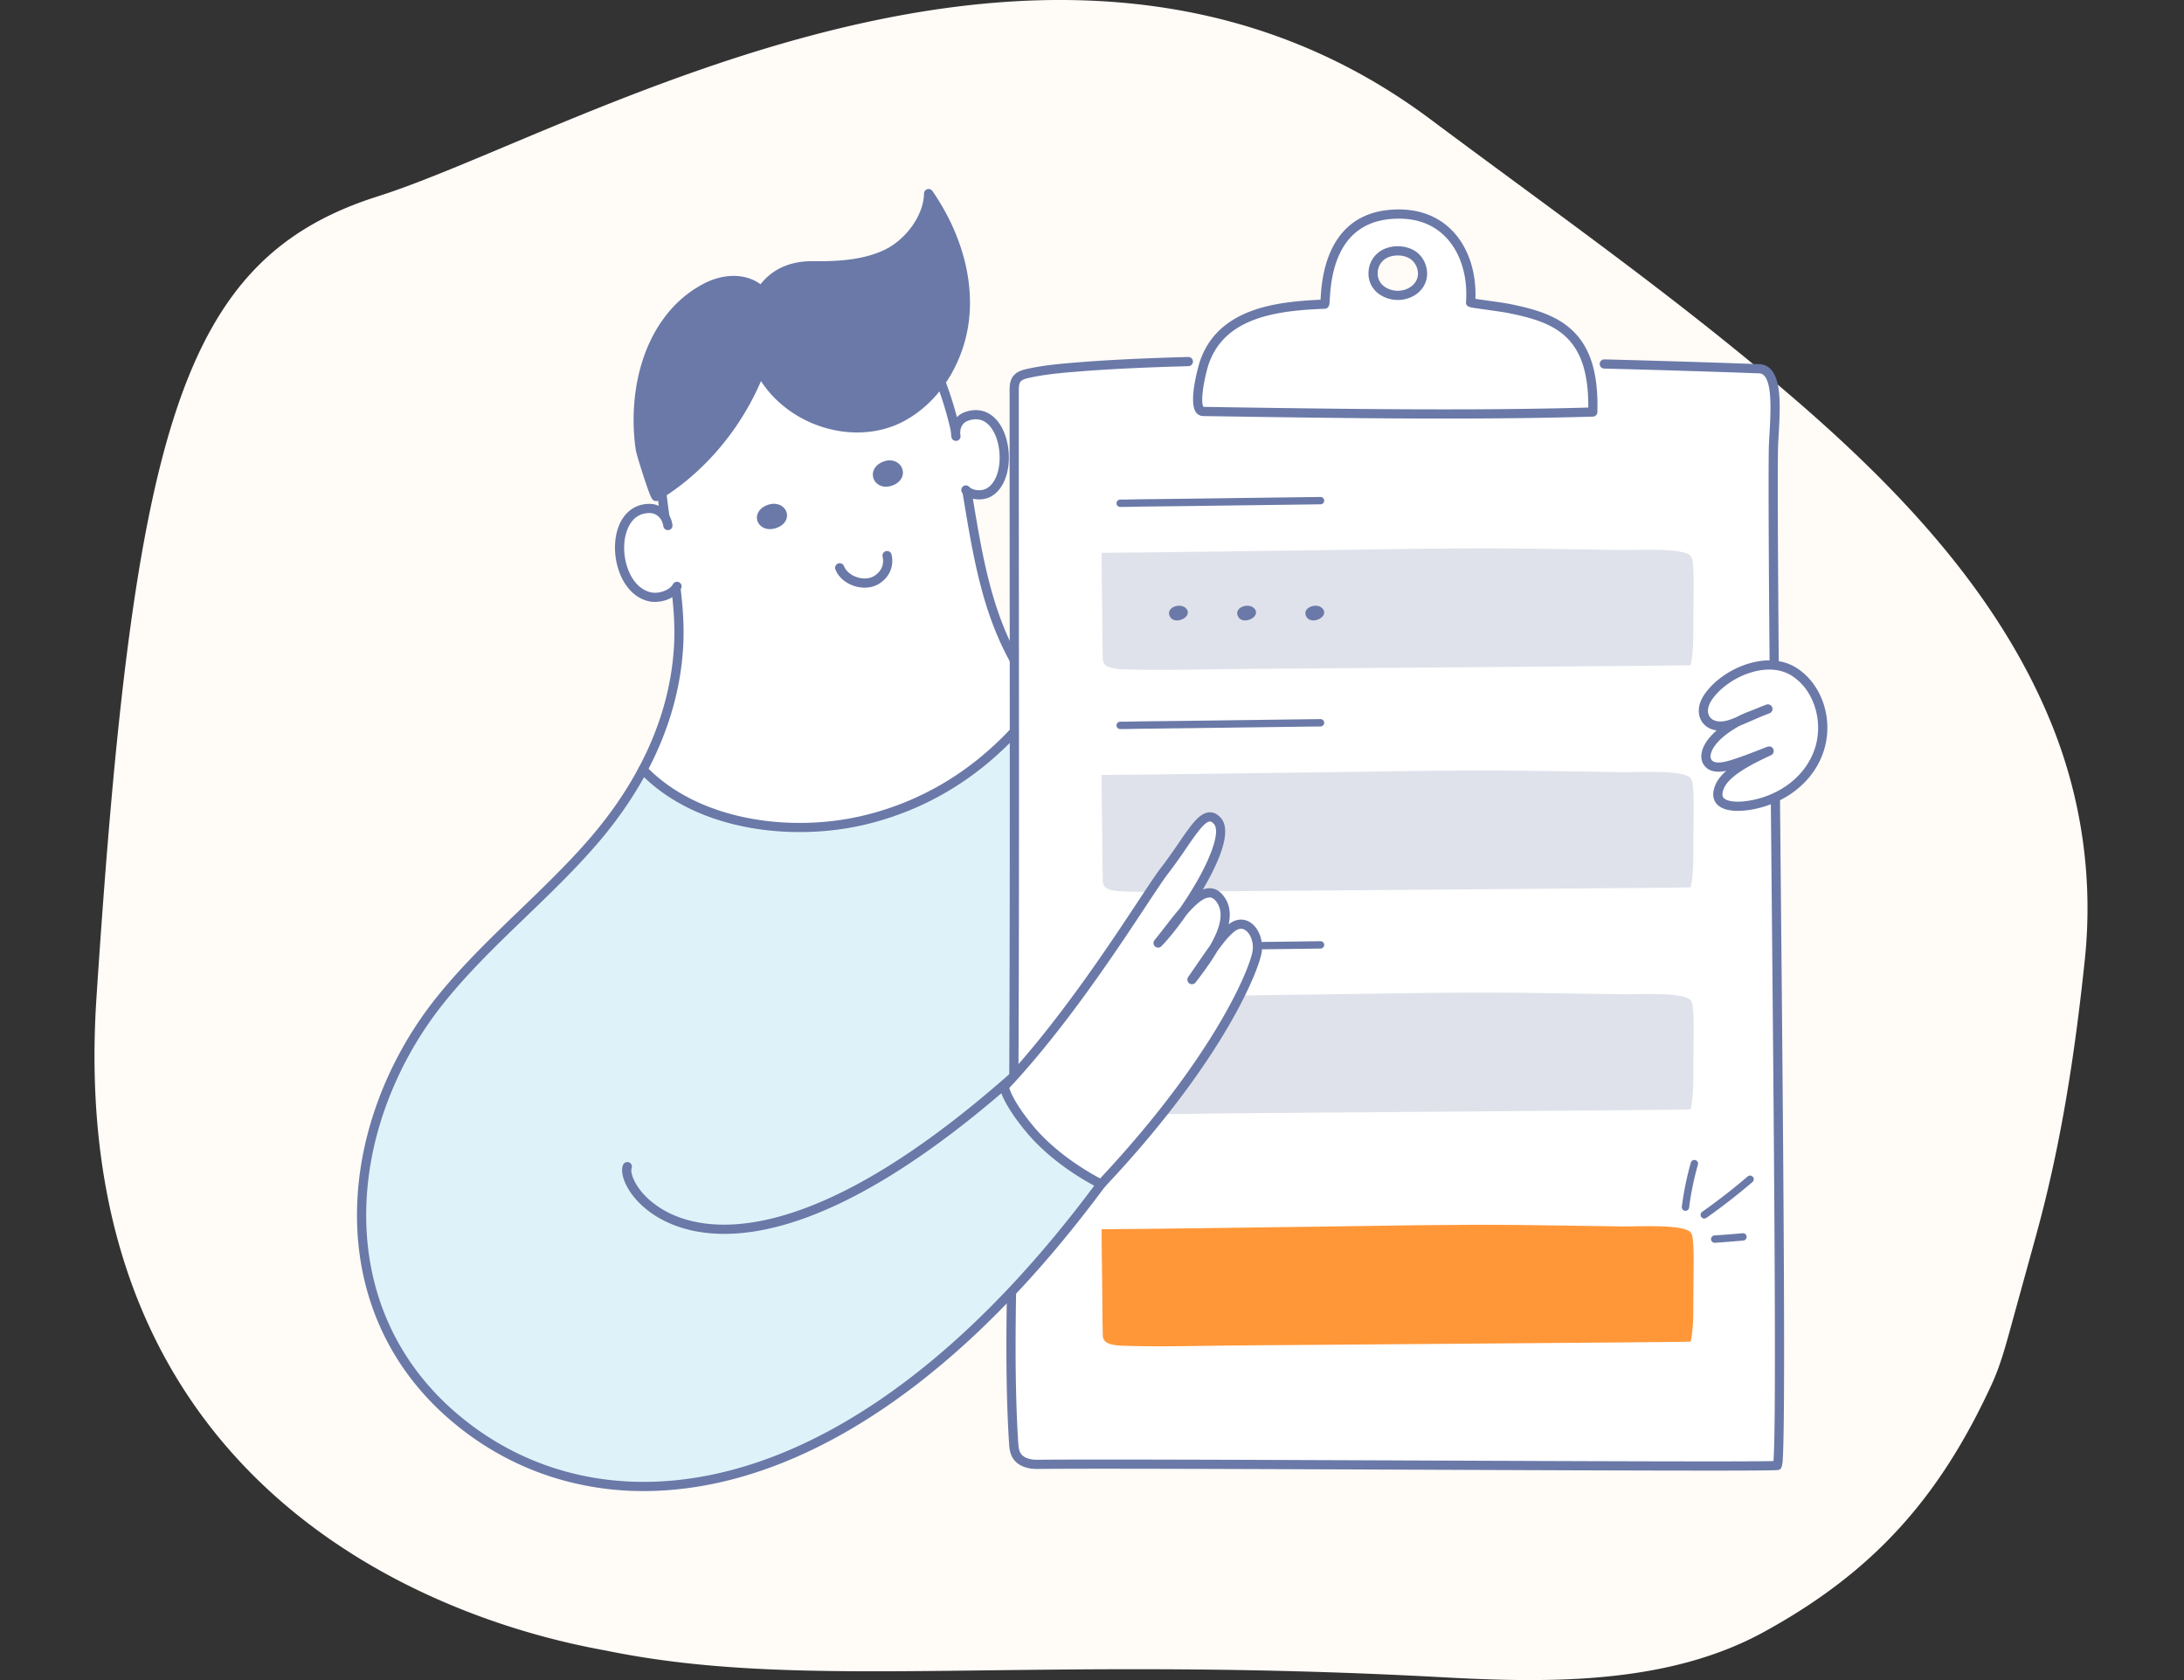 <svg xmlns="http://www.w3.org/2000/svg" width="208" height="160" fill="none" viewBox="0 0 208 160"><rect x="0" y="0" width="208" height="160" fill="#333333" stroke="none"/><path fill="#FFFBF7" d="M57.954 157.241c-4.02-.814-52.323-8.148-48.767-62.237 3.555-54.089 8.019-70.355 26.798-76.306 18.78-5.951 64.429-34.112 100.25-7.336 9.298 6.95 18.774 13.676 27.825 20.95 12.437 9.997 25.225 21.543 31.339 36.67a46.702 46.702 0 0 1 3.156 22.404c-.936 8.926-2.253 17.61-4.654 26.307l-2.448 8.882c-.492 1.778-.986 3.565-1.757 5.24-4.967 10.792-11.232 17.872-21.732 23.618-9.11 4.987-20.4 4.855-30.465 4.305-40.02-2.181-60.428 1.374-79.545-2.497Z"/><path fill="#DEF3F9" d="M101.224 76.635c-.557-2.003-1.176-5.335-2.336-7.039-1.27-1.867-5.235-2.672-7.299-3.218-5.58-1.472-11.521-1.523-17.14-.23-3.972.915-7.977 2.49-11.332 4.835-1.591 1.112-1.855 2.059-2.687 3.695-1.007 1.98-2.513 3.813-3.96 5.484-4.542 5.248-10.13 9.595-14.473 14.996-9.38 11.663-11.08 28.983.929 39.529 13.696 12.028 37.281 10.067 61.259-22.121 2.432-3.264.237-24.435-2.961-35.931Z"/><path fill="#fff" d="M99.18 66.545c-4.258 5.848-10.016 9.976-17.068 11.6-7.051 1.624-15.872.365-20.878-4.857 1.93-3.625 3.167-7.578 3.396-11.778.415-7.614-3.097-15.123-1.249-22.677 1.024-4.185 3.567-8.07 7.265-10.28 3.698-2.212 8.56-2.568 12.344-.507 4.569 2.488 6.81 7.788 7.982 12.854 1.191 5.15 1.628 10.465 3.058 15.556 1.027 3.653 2.664 7.275 5.15 10.089Z"/><path fill="#6A79A8" d="M61.77 73.21c2.272 2.265 5.454 3.869 9.224 4.645 3.55.732 7.463.683 11.02-.137a27.371 27.371 0 0 0 9.431-4.15c2.68-1.846 5.093-4.2 7.175-7.001-2.183-2.566-3.868-5.926-5.01-9.993-.82-2.918-1.323-5.947-1.81-8.877-.365-2.208-.744-4.49-1.254-6.698-1.465-6.331-4.077-10.56-7.766-12.569-3.521-1.918-8.196-1.722-11.91.498-3.436 2.055-6.01 5.703-7.064 10.009-1.044 4.267-.323 8.642.375 12.872.523 3.172 1.064 6.452.886 9.724-.216 3.956-1.325 7.883-3.298 11.676Zm14.39 6.031c-5.5 0-11.371-1.612-15.242-5.65a.438.438 0 0 1-.07-.508c2.005-3.768 3.13-7.67 3.345-11.598.173-3.177-.36-6.408-.876-9.533-.712-4.317-1.448-8.782-.361-13.223 1.109-4.532 3.83-8.378 7.465-10.552 3.974-2.377 8.99-2.579 12.778-.515 3.918 2.134 6.676 6.554 8.2 13.139.516 2.235.897 4.532 1.265 6.752.482 2.908.98 5.913 1.788 8.784 1.146 4.081 2.847 7.419 5.055 9.917a.438.438 0 0 1 .026.548c-2.187 3.004-4.74 5.523-7.591 7.487a28.267 28.267 0 0 1-9.732 4.283c-1.871.43-3.934.67-6.05.67Z"/><path fill="#fff" d="M61.7 56.833c.865.203 1.386-.14 2.127-.479.674-.307 1.236-.452 1.48-1.27.213-.716.204-1.812.08-2.55a3.537 3.537 0 0 0-.626-1.476c-.337-.465-.841-.663-1.205-1.055-.615-.665-.67-1.576-1.858-1.58-3.986-.006-3.626 7.56.002 8.41Z"/><path fill="#6A79A8" d="M62.362 57.323c-.21 0-.411-.02-.597-.065-2.305-.539-3.431-3.447-3.154-5.832.247-2.122 1.49-3.44 3.246-3.44h.006c1.1.002 2.016.838 2.177 1.987a.438.438 0 1 1-.867.122c-.083-.593-.529-1.232-1.311-1.234h-.005c-1.917 0-2.304 2.041-2.377 2.667a5.8 5.8 0 0 0 .498 3.083c.46.966 1.166 1.603 1.986 1.795.77.181 1.823-.2 2.125-.77a.437.437 0 1 1 .773.411c-.442.833-1.547 1.276-2.5 1.276Z"/><path fill="#fff" d="M94.256 46.853c-.711.448-1.285.21-1.997-.038-.535-.186-.345-.11-.855.073a1.273 1.273 0 0 1-.97-.03c-.461-.215-.773-.679-.904-1.172-.218-.816.046-1.619.14-2.43.031-.263.063-.531.167-.776.103-.244.29-.467.542-.55.13-.044.271-.049.4-.096.423-.153.205-.847.325-1.202.142-.422.442-.78.864-.944 3.736-1.447 4.85 5.55 2.288 7.165Z"/><path fill="#6A79A8" d="M93.246 47.56c-.608 0-1.212-.21-1.589-.609a.438.438 0 0 1 .637-.6c.365.386 1.22.452 1.729.131 1.353-.853 1.499-3.603.668-5.254-.74-1.47-1.803-1.428-2.566-1.132-.49.189-.763.768-.65 1.374a.437.437 0 1 1-.86.16c-.19-1.02.312-2.01 1.194-2.35 1.51-.585 2.88-.004 3.664 1.555 1.018 2.025.81 5.256-.984 6.388-.36.227-.803.337-1.243.337ZM73.795 49.866c1.333-.459.635-1.863-.63-1.331-1.18.496-.586 1.75.63 1.331Z"/><path fill="#6A79A8" d="M73.711 48.854a.98.98 0 0 0-.376.085c-.262.11-.411.277-.362.407.048.125.29.24.68.106.286-.098.406-.237.422-.334.016-.09-.052-.156-.082-.18a.447.447 0 0 0-.282-.084Zm-.388 1.536c-.585 0-1.011-.322-1.168-.733-.185-.486-.002-1.17.84-1.525.57-.24 1.145-.194 1.543.121.316.252.466.63.4 1.013-.078.452-.442.822-1 1.014-.22.075-.426.11-.615.11ZM84.88 45.81c1.308-.524.517-1.988-.72-1.388-1.152.56-.474 1.866.72 1.388Z"/><path fill="#6A79A8" d="M84.73 44.717a.882.882 0 0 0-.379.098c-.269.13-.398.316-.329.474.073.165.335.257.695.113.232-.093.381-.23.397-.367.011-.09-.034-.18-.12-.241a.443.443 0 0 0-.263-.077Zm.15 1.092Zm-.502.542c-.556 0-.979-.307-1.156-.708-.22-.497-.08-1.214.748-1.616.543-.263 1.115-.243 1.531.053.346.247.53.652.482 1.06-.056.466-.399.858-.94 1.075-.237.094-.46.136-.665.136ZM82.345 55.964c-.344 0-.699-.058-1.044-.177-.826-.283-1.458-.848-1.736-1.55a.437.437 0 1 1 .814-.321c.18.456.631.846 1.206 1.043.588.202 1.199.17 1.633-.087.705-.415 1.017-1.116.835-1.876a.438.438 0 0 1 .851-.204c.273 1.136-.203 2.222-1.241 2.835-.38.223-.838.337-1.318.337ZM64.145 29.853c.864-1 1.905-1.848 3.138-2.48 1.332-.685 2.973-.934 4.324-.289 3.704 1.768 1.006 8.132-.316 10.684-1.99 3.84-5.082 7.273-8.798 9.513-.137.083-1.435-4.021-1.502-4.458-.674-4.37.2-9.552 3.154-12.97Z"/><path fill="#6A79A8" d="M64.476 30.14c-3.127 3.618-3.627 8.89-3.052 12.617.055.36.87 2.924 1.245 3.901 3.388-2.148 6.3-5.36 8.234-9.091 2.689-5.19 2.156-7.803 1.929-8.48-.25-.747-.713-1.273-1.414-1.608-1.099-.524-2.57-.418-3.934.282a10.015 10.015 0 0 0-3.008 2.379ZM62.82 47.01h.001Zm-.331.71a.444.444 0 0 1-.191-.042c-.19-.09-.296-.139-1.02-2.361-.253-.779-.673-2.126-.72-2.427-.604-3.92-.066-9.479 3.256-13.323a10.88 10.88 0 0 1 3.27-2.584c1.606-.825 3.367-.935 4.711-.293.913.436 1.541 1.148 1.867 2.119.98 2.922-1.06 7.38-1.982 9.16-2.083 4.02-5.265 7.46-8.961 9.687a.443.443 0 0 1-.23.065Z"/><path fill="#6A79A8" d="M74.616 38.092c3.006 2.622 7.618 3.556 11.22 1.653 3.58-1.89 5.784-5.879 6.07-9.915.288-4.036-1.165-8.064-3.466-11.393-.034 2.371-1.946 4.801-4.101 5.794-2.156.993-4.603 1.105-6.977 1.082-3.831-.037-6.009 2.724-5.854 6.556.1 2.51 1.32 4.665 3.108 6.223Z"/><path fill="#6A79A8" d="M77.287 25.751c-1.572 0-2.896.51-3.832 1.476-1.05 1.082-1.587 2.724-1.51 4.625.09 2.226 1.14 4.326 2.958 5.911 3.054 2.664 7.466 3.32 10.728 1.596 3.256-1.72 5.548-5.472 5.839-9.56.235-3.302-.74-6.866-2.757-10.144-.51 2.03-2.15 4.034-4.192 4.974-2.226 1.026-4.76 1.145-7.163 1.122h-.07Zm4.35 15.434c-2.576 0-5.234-.953-7.309-2.762-2.001-1.745-3.158-4.067-3.258-6.537-.086-2.141.538-4.012 1.756-5.269 1.106-1.14 2.647-1.741 4.46-1.741h.08c2.303.024 4.72-.088 6.79-1.042 2.127-.98 3.817-3.353 3.846-5.403a.438.438 0 0 1 .798-.243c2.557 3.7 3.815 7.845 3.543 11.674a13.58 13.58 0 0 1-1.861 5.954c-1.119 1.881-2.655 3.373-4.442 4.317-1.341.709-2.857 1.052-4.404 1.052Z"/><path fill="#fff" d="M168.89 42.998c.028-2.583.841-7.88-1.395-7.88-.105 0-45.149-1.744-64.666-.183-1.667.133-3.34.267-4.975.64-.39.09-.812.215-1.046.56-.208.307-.216.715-.216 1.093-.011 25.263.087 50.522-.094 75.783-.059 8.071-.469 16.281.035 24.335.027.421.06.859.262 1.223.39.705 1.262.899 2.029.89 10.385-.12 68.479.296 70.432.107.707-.068-.525-82.04-.366-96.568Z"/><path fill="#6A79A8" d="M162.645 140.052c-6.513 0-16.985-.043-27.836-.087-15.265-.062-31.048-.127-35.98-.07-1.158.011-2.013-.383-2.418-1.116-.256-.464-.289-.987-.315-1.408-.365-5.838-.25-11.832-.14-17.63.043-2.211.087-4.499.103-6.734.13-18.18.117-36.663.103-54.539-.006-6.961-.011-14.16-.008-21.241 0-.383 0-.908.291-1.338.312-.46.814-.628 1.31-.741 1.67-.382 3.382-.518 5.039-.65 2.794-.225 6.284-.392 10.371-.5a.433.433 0 0 1 .449.425.435.435 0 0 1-.424.449c-4.074.108-7.547.275-10.327.498-1.625.13-3.306.264-4.913.63-.372.085-.647.182-.78.379-.13.193-.14.498-.141.848-.003 7.081.002 14.279.008 21.24.014 17.878.028 36.363-.102 54.546-.017 2.24-.06 4.531-.103 6.745-.11 5.78-.225 11.756.137 17.558.027.424.059.77.208 1.04.327.59 1.17.67 1.641.664 4.94-.057 20.727.008 35.994.07 15.503.063 31.503.129 34.086.053.314-3.295.035-32.911-.192-56.874-.163-17.263-.316-33.568-.254-39.278.004-.492.038-1.078.073-1.698.112-1.982.266-4.699-.51-5.52a.672.672 0 0 0-.521-.22l-.234-.007c-4.387-.161-9.536-.32-14.496-.445a.438.438 0 0 1 .01-.875h.012a1363.308 1363.308 0 0 1 14.714.452c.456.002.843.169 1.151.494 1.036 1.096.882 3.793.749 6.171-.035.61-.068 1.186-.073 1.658-.062 5.7.091 22.001.254 39.26.13 13.677.263 27.818.313 38.763.026 5.931.026 10.305-.002 13.371-.015 1.675-.04 2.959-.071 3.819-.048 1.302-.065 1.741-.524 1.786-.386.037-2.842.052-6.652.052Z"/><path fill="#DFE2EA" d="M161.004 63.353c-.013.043-39.951.33-43.627.363-3.524.033-7.021.154-10.549.02-.673-.026-1.489-.133-1.725-.617-.07-.143-.074-.3-.078-.453-.042-1.776-.036-3.552-.063-5.328-.005-.385-.068-4.693-.036-4.693 1.362-.005 2.725-.02 4.082-.034 1.558-.017 3.117-.037 4.675-.057 4.026-.052 8.052-.107 12.079-.157 6.272-.081 12.555-.226 18.828-.156 3.337.037 6.673.089 10.009.14 1.33.02 5.934-.263 6.458.624.097.164.132.343.152.522.14 1.233.085 2.464.076 3.698l-.025 3.64c0 .568-.08 1.94-.256 2.488Z"/><path fill="#6A79A8" d="M106.686 48.277a.35.35 0 0 1-.002-.7c.74-.003.953-.009 1.222-.016.224-.006.479-.012 1.098-.019 1.559-.016 3.116-.036 4.674-.056 1.978-.025 3.957-.051 5.935-.078l6.144-.08h.005a.35.35 0 0 1 .004.7 15989.485 15989.485 0 0 0-12.079.158c-1.558.02-3.116.04-4.675.056a60.07 60.07 0 0 0-1.087.02c-.264.007-.49.012-1.238.015h-.001Z"/><path fill="#DFE2EA" d="M161.004 84.507c-.013.043-39.951.33-43.627.363-3.524.034-7.021.154-10.549.02-.673-.026-1.489-.133-1.725-.617-.07-.143-.074-.3-.078-.453-.042-1.776-.036-3.551-.063-5.328-.005-.386-.068-4.692-.036-4.693 1.362-.005 2.725-.02 4.082-.035 1.558-.016 3.117-.036 4.675-.055 4.026-.052 8.052-.107 12.079-.159 6.272-.08 12.555-.224 18.828-.155 3.337.037 6.673.089 10.009.14 1.33.02 5.934-.263 6.458.625.097.163.132.343.152.522.14 1.231.085 2.463.076 3.696l-.025 3.64c0 .57-.08 1.94-.256 2.49Z"/><path fill="#6A79A8" d="M106.686 69.432a.35.35 0 0 1-.002-.7c.74-.004.953-.01 1.222-.016.224-.006.479-.012 1.098-.02 1.559-.016 3.116-.036 4.674-.055l5.903-.078c2.058-.028 4.117-.055 6.176-.08h.005a.35.35 0 0 1 .004.7c-2.059.025-4.117.053-6.177.08l-5.902.078c-1.559.019-3.116.039-4.675.056-.614.006-.866.013-1.087.019-.264.007-.49.012-1.238.016h-.001Z"/><path fill="#DFE2EA" d="M161.004 105.659c-.013.043-39.952.33-43.627.364-3.525.033-7.022.154-10.549.02-.673-.026-1.489-.133-1.725-.617-.07-.144-.074-.3-.078-.454-.042-1.775-.037-3.552-.063-5.328-.005-.386-.068-4.693-.037-4.693 1.363-.005 2.726-.02 4.083-.034 1.558-.017 3.117-.036 4.675-.056 4.026-.052 8.052-.107 12.079-.159 6.272-.08 12.554-.225 18.828-.155 3.337.038 6.673.09 10.009.141 1.33.02 5.933-.263 6.458.624.096.163.132.343.152.522.14 1.231.085 2.463.076 3.697l-.025 3.64c0 .569-.081 1.94-.256 2.488Z"/><path fill="#6A79A8" d="M106.686 90.584a.35.35 0 0 1-.002-.7c.739-.004.953-.009 1.222-.016.224-.006.479-.012 1.098-.02 1.559-.016 3.116-.036 4.674-.055l5.903-.078 6.176-.08h.005a.35.35 0 0 1 .004.7l-6.177.08-5.902.078c-1.558.02-3.116.04-4.675.056-.614.006-.866.013-1.088.02-.263.005-.49.011-1.237.015h-.001Z"/><path fill="#FF9738" d="M161.004 127.772c-.013.043-39.951.33-43.627.364-3.524.032-7.021.153-10.549.019-.673-.025-1.489-.132-1.725-.617-.07-.143-.074-.299-.078-.452-.042-1.776-.036-3.553-.063-5.329-.005-.386-.068-4.692-.036-4.692 1.362-.006 2.725-.021 4.082-.035 1.558-.017 3.117-.037 4.675-.056 4.026-.052 8.052-.107 12.079-.159 6.272-.08 12.555-.225 18.828-.155 3.337.037 6.673.089 10.009.14 1.33.021 5.934-.262 6.458.624.097.164.132.343.152.522.14 1.232.085 2.464.076 3.698l-.025 3.64c0 .569-.08 1.939-.256 2.488Z"/><path fill="#fff" d="M133.098 28.128a2.647 2.647 0 0 1-1.567-.527c-1.139-.88-.955-2.662.248-3.371.791-.467 1.974-.453 2.748.04.743.474 1.173 1.52.844 2.424-.352.963-1.362 1.448-2.273 1.434Zm10.615 1.25c-.873-.175-3.661-.508-3.657-.571.305-4.088-1.781-8.426-6.83-8.423-7.644.003-6.855 8.575-7.079 8.584-4.428.166-9.823.743-11.47 5.63-.211.622-1.227 4.568-.084 4.586 11.76.178 25.443.406 37.101.051.209-7.466-3.328-8.92-7.981-9.856Z"/><path fill="#6A79A8" d="M133.104 27.692c.686.009 1.562-.343 1.855-1.146.27-.742-.136-1.566-.668-1.904-.632-.404-1.637-.419-2.29-.034a1.639 1.639 0 0 0-.791 1.32c-.033.53.182 1.014.588 1.327.355.274.819.43 1.306.437Zm.031.875h-.045a3.083 3.083 0 0 1-1.827-.618 2.39 2.39 0 0 1-.926-2.076 2.511 2.511 0 0 1 1.219-2.018c.941-.556 2.29-.535 3.206.048.952.606 1.399 1.9 1.019 2.943-.435 1.193-1.633 1.721-2.646 1.721Zm-18.524 10.18 1.319.022c11.361.172 24.217.366 35.334.043.065-6.894-3.275-8.125-7.637-9.003-.404-.081-1.262-.202-2.018-.308a86.27 86.27 0 0 1-1.134-.163 10.71 10.71 0 0 1-.373-.063c-.424-.083-.496-.318-.483-.5.18-2.421-.496-4.65-1.855-6.114-1.133-1.22-2.659-1.838-4.534-1.838h-.004c-2.599 0-4.46 1.05-5.526 3.121-.882 1.71-.998 3.632-1.054 4.554-.009.163-.017.29-.027.386-.048.442-.305.517-.455.522-2.136.08-4.595.264-6.644 1.019-2.285.84-3.734 2.251-4.43 4.314-.076.228-.335 1.16-.487 2.141-.222 1.429-.034 1.805.008 1.868Zm37.083.49h.001-.001Zm-14.118.624c-7.29 0-14.751-.113-21.659-.218l-1.332-.02a.843.843 0 0 1-.689-.37c-.771-1.092.353-4.759.365-4.794.786-2.33 2.407-3.917 4.956-4.856 2.047-.754 4.433-.965 6.55-1.057l.005-.1c.055-.907.183-3.028 1.15-4.903 1.228-2.384 3.35-3.595 6.304-3.596h.004c2.099 0 3.888.733 5.175 2.119 1.452 1.562 2.21 3.875 2.109 6.392.312.05.798.118 1.216.177.806.113 1.641.23 2.069.316 2.56.515 4.565 1.154 6.035 2.596 1.668 1.64 2.399 4.087 2.297 7.702a.438.438 0 0 1-.424.426c-4.492.136-9.274.186-14.131.186ZM160.521 115.311a.35.35 0 0 1-.347-.395 28.4 28.4 0 0 1 .86-4.195.35.35 0 0 1 .673.193 27.652 27.652 0 0 0-.839 4.09.35.35 0 0 1-.347.307ZM162.315 116.044a.355.355 0 0 1-.288-.148.352.352 0 0 1 .085-.488 58.946 58.946 0 0 0 4.334-3.369.35.35 0 0 1 .456.532 60.301 60.301 0 0 1-4.386 3.409.35.35 0 0 1-.201.064ZM163.302 118.355a.35.35 0 0 1-.022-.699c.911-.06 1.815-.131 2.685-.211a.349.349 0 0 1 .38.317.348.348 0 0 1-.316.38c-.875.08-1.786.152-2.703.213h-.024ZM111.466 58.04c-.148.183-.189.428-.02.715.458.78 2.123.033 1.571-.745a.81.81 0 0 0-.455-.292c-.368-.098-.863.035-1.096.322ZM117.959 58.04c-.148.183-.189.428-.02.715.457.78 2.123.033 1.571-.745a.81.81 0 0 0-.455-.292c-.368-.098-.863.035-1.096.322ZM124.453 58.04c-.149.183-.19.428-.021.715.458.78 2.123.033 1.571-.745a.81.81 0 0 0-.455-.292c-.368-.098-.863.035-1.095.322Z"/><path fill="#DEF3F9" d="M61.234 73.287c-1.305 2.45-2.925 4.75-4.764 6.876-4.542 5.248-10.13 9.595-14.473 14.995-9.38 11.663-11.08 28.983.929 39.529 13.696 12.028 38.07 10.354 61.945-21.922l-9.22-9.421c-27.5 23.594-36.838 10.023-35.903 7.751l1.486-37.808Z"/><path fill="#6A79A8" d="M61.302 142a28.6 28.6 0 0 1-8.735-1.338c-3.653-1.168-6.994-3.067-9.93-5.645-2.946-2.587-5.182-5.664-6.645-9.145-1.37-3.259-2.04-6.804-1.99-10.536.05-3.568.75-7.174 2.084-10.718a35.444 35.444 0 0 1 5.57-9.734c2.369-2.944 5.14-5.613 7.82-8.194 2.258-2.174 4.592-4.421 6.663-6.813 1.882-2.175 3.466-4.46 4.708-6.795a.437.437 0 1 1 .773.411c-1.273 2.392-2.895 4.733-4.82 6.957-2.096 2.422-4.445 4.683-6.716 6.87-2.661 2.562-5.413 5.212-7.746 8.113a34.551 34.551 0 0 0-5.432 9.494c-1.299 3.448-1.981 6.955-2.028 10.422-.05 3.61.597 7.036 1.92 10.184 1.412 3.358 3.57 6.327 6.416 8.827 2.846 2.498 6.082 4.338 9.62 5.468 3.698 1.181 7.649 1.558 11.743 1.12 6.3-.675 12.762-3.24 19.208-7.626 7.056-4.8 13.962-11.711 20.532-20.545l-7.818-9.644c-20.944 18.401-31.09 14.794-34.49 12.375-1.245-.886-1.92-1.823-2.267-2.453-.464-.84-.609-1.616-.399-2.126a.438.438 0 0 1 .81.333c-.163.394.318 2.077 2.364 3.533 1.208.86 2.671 1.425 4.348 1.682 2.052.312 4.372.145 6.895-.498 6.438-1.643 14.01-6.288 22.502-13.804a.436.436 0 0 1 .63.052l8.319 10.263a.437.437 0 0 1 .012.536c-6.69 9.042-13.736 16.115-20.945 21.019-6.567 4.468-13.164 7.083-19.608 7.773a31.469 31.469 0 0 1-3.368.182Z"/><path fill="#fff" d="M166.758 68.155c-1.102.402-2.867 1.338-3.789 2.598-.406.555-.72 1.353-.296 1.896.408.525 1.214.445 1.862.284 1.315-.33 4.193-1.527 3.938-1.405-1.391.664-4.065 1.865-4.695 3.382-.779 1.87 1.256 1.984 2.572 1.816 3.234-.413 6.248-2.542 7.054-5.81.62-2.52-.299-5.562-2.589-6.973-2.592-1.597-6.649.168-8.185 2.523-1.021 1.564-.009 3.091 1.954 2.579.882-.23 2.863-1.213 3.78-1.526l-1.606.636Z"/><path fill="#6A79A8" d="M168.505 71.09c.241 0 .347.168.384.257a.44.44 0 0 1-.228.578l-.233.11c-1.298.617-3.714 1.764-4.247 3.045-.168.405-.183.702-.045.883.256.336 1.103.466 2.157.33 1.548-.197 3.047-.816 4.223-1.743 1.251-.987 2.103-2.279 2.462-3.737a6.491 6.491 0 0 0-.19-3.652c-.434-1.24-1.196-2.222-2.203-2.843-1.082-.667-2.543-.731-4.114-.18-1.438.504-2.77 1.488-3.476 2.57-.382.586-.439 1.173-.153 1.57.293.407.902.536 1.632.345.215-.056.516-.167.853-.303.45-.238.888-.431 1.274-.572l.753-.298c.331-.14.63-.262.867-.344a.437.437 0 0 1 .303.822l-.839.332-.739.32c-.424.186-.856.375-1.247.535-.918.49-1.836 1.16-2.376 1.898-.306.42-.571 1.029-.305 1.369.258.332.91.253 1.409.128.957-.24 2.847-.984 3.558-1.264l.254-.1a.741.741 0 0 1 .266-.056Zm-2.995 6.132c-.764 0-1.628-.148-2.07-.728-.341-.447-.364-1.036-.067-1.75.2-.48.57-.925 1.028-1.33-.968.195-1.667.03-2.074-.494-.48-.615-.371-1.52.289-2.424.244-.332.542-.645.873-.934-.57-.077-1.045-.34-1.358-.772-.497-.692-.448-1.673.132-2.56.818-1.255 2.283-2.345 3.918-2.918 1.825-.64 3.553-.547 4.863.26 2.324 1.432 3.495 4.565 2.784 7.45-.407 1.65-1.364 3.107-2.771 4.215-1.297 1.024-2.95 1.708-4.653 1.925-.252.032-.563.06-.894.06Z"/><path fill="#fff" d="M104.871 112.765c11.021-11.689 14.564-20.285 14.852-22.116.263-1.67-1.027-3.38-2.412-2.293-.926.726-1.664 1.853-3.784 4.929 2.252-2.905 4.163-5.956 2.567-7.8-1.537-1.776-3.936 2.068-5.786 4.307 2.26-2.281 7.283-9.879 5.601-11.646-1.302-1.37-2.498 1.53-5.038 4.821-1.678 2.176-8.076 12.932-15.225 20.518 0 0 .097 1.207 2.368 3.97 2.761 3.357 6.857 5.31 6.857 5.31Z"/><path fill="#6A79A8" d="M96.124 103.615c.122.411.581 1.558 2.229 3.562 2.251 2.739 5.462 4.545 6.424 5.049 5.761-6.145 9.25-11.236 11.17-14.44 2.371-3.96 3.225-6.445 3.344-7.205.143-.914-.258-1.746-.729-2.023-.304-.178-.634-.13-.98.141-.503.395-.968.946-1.668 1.916-.574.981-1.297 1.978-2.041 2.937a.437.437 0 0 1-.706-.516l.493-.716c.638-.927 1.139-1.656 1.564-2.242.983-1.695 1.438-3.269.539-4.306-.242-.28-.451-.307-.586-.304-.593.016-1.366.724-2.141 1.613-.904 1.295-1.786 2.38-2.418 3.019a.436.436 0 0 1-.648-.587c.304-.367.62-.774.954-1.206.468-.604.941-1.214 1.415-1.76a34.372 34.372 0 0 0 1.865-2.982c1.111-2.012 2.059-4.413 1.388-5.118-.213-.224-.342-.214-.384-.21-.515.04-1.35 1.257-2.234 2.545a51.339 51.339 0 0 1-1.756 2.452c-.411.534-1.147 1.644-2.076 3.05-2.888 4.368-7.702 11.647-13.018 17.331Zm8.747 9.587a.43.43 0 0 1-.188-.042c-.171-.081-4.217-2.034-7.007-5.428-2.291-2.787-2.455-4.075-2.466-4.212a.437.437 0 0 1 .118-.335c5.327-5.654 10.183-12.996 13.083-17.383.977-1.477 1.683-2.544 2.114-3.103.657-.85 1.226-1.68 1.728-2.412 1.177-1.715 1.955-2.849 2.885-2.923.389-.03.756.13 1.088.48.897.943.474 3.01-1.256 6.144-.135.244-.274.488-.416.73.202-.076.401-.12.6-.125.483-.015.912.19 1.271.606.694.8.821 1.774.587 2.835a.393.393 0 0 1 .03-.023c.63-.495 1.345-.57 1.963-.208.853.5 1.337 1.727 1.15 2.914-.258 1.642-3.555 10.246-14.965 22.348a.44.44 0 0 1-.319.137Z"/></svg>